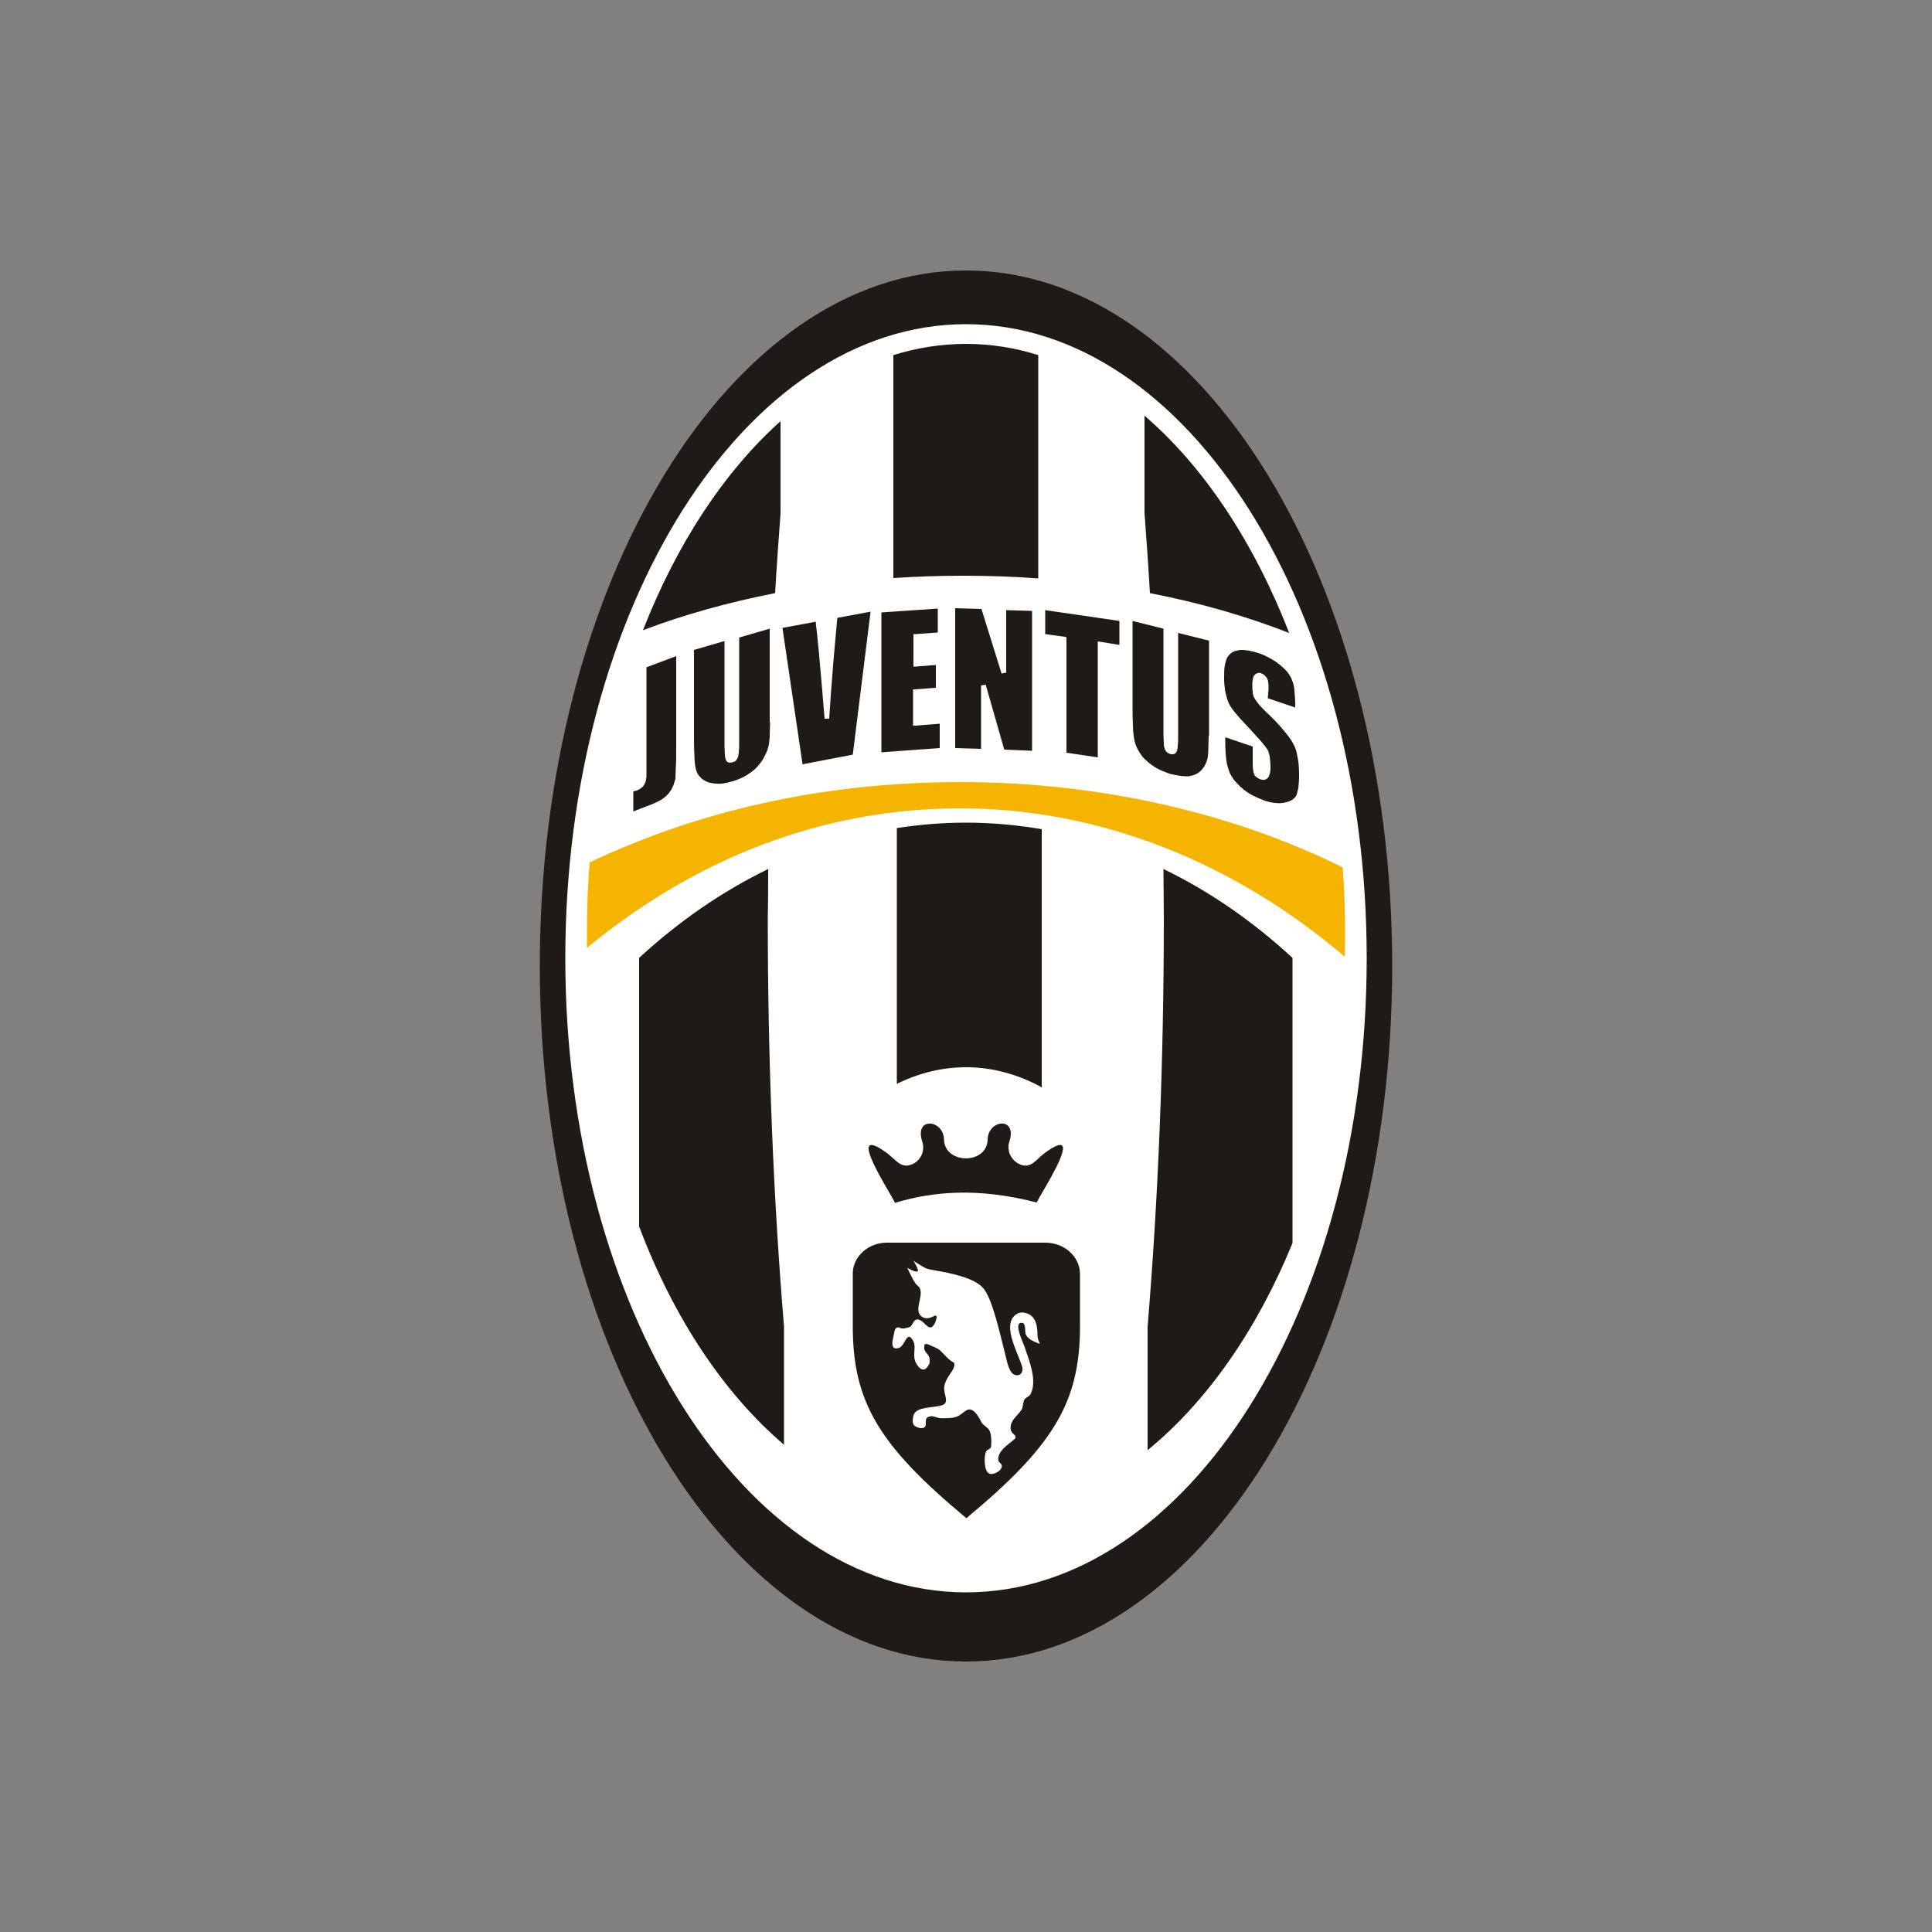 <?xml version="1.0" encoding="utf-8"?>
<!-- Generator: Adobe Illustrator 19.0.0, SVG Export Plug-In . SVG Version: 6.00 Build 0)  -->
<svg version="1.1" id="Layer_1" xmlns="http://www.w3.org/2000/svg" xmlns:xlink="http://www.w3.org/1999/xlink" x="0px" y="0px"
	 viewBox="0 0 500 500" style="enable-background:new 0 0 500 500;" xml:space="preserve">
<rect x="0" y="0" width="500" height="500" fill="#808080" stroke="none"/>
<style type="text/css">
	.st0{fill:#1F1A17;}
	.st1{fill:#FFFFFF;}
	.st2{fill:#F5B400;}
</style>
<g id="Ebene_x5F_1">
	<path id="XMLID_22_" class="st0" d="M250,70c60.9,0,110.3,80.6,110.3,180c0,99.4-49.4,180-110.3,180c-60.9,0-110.3-80.6-110.3-180
		C139.7,150.6,189.1,70,250,70z"/>
	<path id="XMLID_21_" class="st1" d="M250,83.9c57.3,0,103.7,73.5,103.7,164.1c0,90.6-46.4,164.1-103.7,164.1
		c-57.2,0-103.7-73.5-103.7-164.1C146.3,157.3,192.8,83.9,250,83.9L250,83.9z"/>
	<path class="st0" d="M250,89c6.4,0,12.7,1,18.7,2.9v57.8c-6.4-0.5-12.9-0.7-19.6-0.7c-6.1,0-12,0.2-17.9,0.6V91.9
		C237.3,90,243.6,89,250,89L250,89z M296.1,107.5c15.3,13.1,28.3,32.6,37.5,56.2v0.1c-11-4.3-23.1-7.8-36-10.3
		c-0.4-7-0.9-13.9-1.4-20.7V107.5L296.1,107.5z M166.4,163.1c8.8-22.5,21.1-41.1,35.6-54.1v23.9c-0.5,6.7-1,13.6-1.4,20.6
		C188.4,155.9,176.9,159.1,166.4,163.1L166.4,163.1z"/>
	<path class="st0" d="M198.8,224.9c-11.9,5.8-23.1,13.5-33.4,23v69.5c8.9,23.6,21.9,43.2,37.5,56.5v-30.6
		c-2.7-32.5-4.2-68.2-4.2-105.8C198.8,233.2,198.8,229,198.8,224.9L198.8,224.9z M269.6,214.6c-6.4-1.1-12.9-1.7-19.6-1.7
		c-6.1,0-12,0.5-17.9,1.4v66.2c5.7-2.8,11.7-4.3,17.9-4.3c6.8,0,13.4,1.8,19.6,5.2V214.6L269.6,214.6z M334.5,247.9
		c-10.2-9.4-21.4-17.2-33.4-23c0,4.1,0.1,8.3,0.1,12.5c0,37.6-1.5,73.4-4.2,105.9v32c15.3-12.5,28.3-31.1,37.5-53.6L334.5,247.9
		L334.5,247.9z"/>
	<path id="XMLID_14_" class="st2" d="M248.6,202.4c36.1,0,70.8,8.1,98.9,22.1c0.4,5.5,0.6,11.1,0.6,16.8c0,2.1,0,4.2-0.1,6.3
		c-28.3-24.2-63.1-38.4-99.4-38.4c-36.3,0-69,13.3-96.7,36.1c0-1.3,0-2.7,0-4c0-6.1,0.2-12.2,0.7-18.1
		C180.1,210.1,212.5,202.4,248.6,202.4L248.6,202.4z"/>
	<path id="XMLID_13_" class="st0" d="M270.5,321.6H250h-20.5c-4.8,0-8.8,3.6-8.8,8v13.7c0,19.7,7,31,29.4,49.6
		c22.4-18.6,29.4-29.9,29.4-49.6v-13.7C279.4,325.1,275.4,321.6,270.5,321.6L270.5,321.6z"/>
	<path id="XMLID_12_" class="st1" d="M236.4,326.3c0,0,1.5,2.4,1.1,2.7c-0.6,0.4-2.7-0.9-2.7-0.9s1.3,2.9,2.1,4
		c0.3,0.5,1,0.8,1.2,1.4c0.9,2.3-1.9,5.9,0.7,7.4c0.9,0.5,2,0.2,2.9-0.3c0,0,0.3-0.2,0.5-0.1c0.5,0.2-0.1,1.4-0.1,1.6
		c-1.1,2.5-2,1.2-3.2,0.1c-2.4-2.1-2.6,0.9-3.4,1.2c-2.8,1-2.5-0.2-3.4,0.2c-0.6,0.2-0.7,1.4-0.8,2c-0.3,1.1-1.1,4.1,1.4,3.2
		c1.5-0.5,1.9-4.2,3.3-2.3c1.7,2.2-0.6,4.5,1.7,7.2c0.6,0.7,1.4,1.1,2.1,0.3c0.3-0.3,0.5-0.7,0.7-1c0.1-0.4,0.2-1.1,0-1.7
		c-0.5-1.4-1.7-1.4-1.2-3.4c0.5-0.1,0.6-0.1,1.1,0.1c0.9,0.5,2.2,0.8,2.9,1.5c1.2,1.1,2.1,2.4,3.6,3.2c0.4,1-0.6,2.2-0.9,2.7
		c-0.6,0.9-1.4,2.1-1.6,3.3c-0.4,2.1,1.6,4.3-0.7,5c-2.7,0.8-7.1,0.2-7.4,3.1c-0.1,0.5-0.2,1.4,0.2,2c0.3,0.4,1.3,0.8,1.9,0.8
		c2.3,0,0.2-2.5,2.1-3c0.9-0.3,1.9,0.3,2.6,0.4c0.8,0.1,1.8,0,2.5,0c2.7-0.1,3.1-1.2,4.5-2c1.8-1.1,3.3,1.9,3.9,3.1
		c0.5,0.9,1.8,1.3,2.2,2.4c0.4,1.1,0.4,2.8,0.3,3.8c-0.1,0.8-0.9,0.7-1.3,1.3c-0.5,1-0.7,5.2,0.9,5.8c1.3,0.4,3.6-1.1,3.1-2.3
		c-0.1-0.4-0.8-0.7-0.8-1.1c-0.6-2.8,4.3-5.2,4.4-5.9c0.2-1.1-1.6-0.9-1.2-3.2c0.3-1.7,2-2.8,2.8-4.1c0.4-0.7,0.3-2.1,0.8-2.7
		c0.4-0.5,1.2-0.7,1.5-1.3c1.8-3.4-0.3-8.6-1.6-12.4c-0.4-1.1-2.5-5.5-1.1-6c0.3-0.1,0.6,0,0.8,0c0.8,0.8,0.3,2.1,0.7,3
		c0.6,1.3,2.2,1.8,3.3,2.3c-0.1,0.1,0.2,0,0.3,0c-0.3-0.7-0.6-1.3-0.6-2.1c0-2.4-0.4-4.3-1.9-5.3c-0.8-0.5-2.1-0.9-3.2-0.4
		c-4.5,2.4-0.1,9.8,1.1,13.7c0.5,1.7-0.7,2.8-2.1,2.1c-1.2-0.5-1.8-3.3-2.1-4.6c-1.4-5.4-3.4-15-5.9-17.8c-2.3-2.6-8.3-3.8-12.3-4.5
		c-0.6-0.1-1.7-0.3-2.3-0.5C239,328,236.4,326.3,236.4,326.3L236.4,326.3z"/>
	<path class="st0" d="M328.1,201.4L328.1,201.4L328.1,201.4L328.1,201.4z M328.1,180.7l7.1,2.4v-0.6c0-1.5-0.1-2.7-0.2-3.8
		c-0.1-1.1-0.3-1.9-0.6-2.6c-0.2-0.7-0.6-1.3-1.1-2c-0.5-0.7-1.2-1.3-2-2l0,0c-1.1-0.9-2.4-1.7-3.9-2.4c-0.3-0.1-0.6-0.3-0.9-0.4
		c-0.3-0.1-0.6-0.2-0.9-0.3l0,0l0,0c-1.5-0.5-2.8-0.7-3.9-0.8c-0.2,0-0.4,0-0.6,0c-0.2,0-0.4,0-0.6,0.1l0,0v0
		c-0.7,0.1-1.3,0.3-1.7,0.6c-0.5,0.3-0.8,0.7-1.1,1.1v0c-0.3,0.5-0.5,1.2-0.7,2.1c-0.2,1-0.2,2.1-0.2,3.5c0,1,0.1,1.9,0.2,2.7v0
		c0.1,0.8,0.3,1.6,0.5,2.3v0c0.3,1,0.7,1.9,1.2,2.6c0.1,0.1,0.2,0.3,0.3,0.4v0c0.1,0.1,0.2,0.3,0.3,0.4l-0.5,0.4l0.5-0.4l0,0l0,0
		c0.4,0.5,0.9,1.1,1.6,1.9c0.7,0.8,1.7,1.8,2.8,3l0,0c1.1,1.2,2,2.2,2.7,3l0,0c0.7,0.8,1.2,1.5,1.5,1.9l0,0c0.3,0.4,0.5,1,0.6,1.6
		c0,0.1,0.1,0.2,0.1,0.4h0c0.1,0.8,0.2,1.8,0.2,2.9h0v0c0,0.8-0.1,1.4-0.3,1.9c0,0.1-0.1,0.2-0.1,0.3h0c0,0.1-0.1,0.2-0.2,0.3l0,0
		l0,0l-0.5-0.4l0.5,0.4c-0.2,0.3-0.5,0.5-0.9,0.6c-0.3,0.1-0.7,0-1.1-0.1h0c-0.5-0.2-1-0.5-1.3-0.8v0c-0.1-0.1-0.1-0.2-0.2-0.2
		c-0.1-0.1-0.1-0.2-0.1-0.3l0,0l0,0c-0.3-0.6-0.4-1.6-0.4-3.1v-4.1l-7.1-2.4v1.6c0,1.4,0.1,2.6,0.2,3.7c0.1,1.1,0.3,2,0.6,2.9l0,0
		c0.2,0.8,0.6,1.6,1.1,2.3c0.5,0.8,1.2,1.5,2,2.3h0c1.2,1.1,2.5,2,4.1,2.7c0.3,0.1,0.6,0.3,0.9,0.4c0.3,0.1,0.6,0.2,1,0.4v0l0,0l0,0
		c1.1,0.4,2,0.6,3,0.7c0.9,0.1,1.7,0.1,2.5-0.1c1.1-0.2,1.9-0.6,2.4-1.1l0,0c0.1-0.1,0.2-0.2,0.3-0.3v0c0.1-0.1,0.2-0.2,0.2-0.3l0,0
		l0,0l0,0c0.2-0.3,0.3-0.7,0.4-1.2c0.1-0.3,0.1-0.5,0.2-0.8c0.1-0.9,0.2-2,0.2-3.3h0v0c0-1.8-0.1-3.4-0.4-4.8
		c-0.2-1.4-0.6-2.5-1.1-3.4c-0.5-1-1.4-2.2-2.6-3.6c-1.2-1.5-2.9-3.2-4.9-5.1c-0.7-0.7-1.3-1.3-1.7-1.9c-0.5-0.6-0.8-1.1-1-1.5
		c-0.1-0.4-0.3-0.7-0.3-1.2v0l0-0.2l0,0c-0.1-0.5-0.1-1.1-0.1-1.8v0c0-0.8,0.1-1.4,0.2-1.8l0,0c0-0.1,0.1-0.2,0.1-0.3
		c0-0.1,0.1-0.2,0.2-0.3l0,0l0,0h0h0l0,0l0,0c0.2-0.3,0.5-0.5,0.9-0.6c0.3-0.1,0.7-0.1,1,0.1c0.3,0.1,0.6,0.3,0.8,0.5
		c0.2,0.2,0.4,0.5,0.6,0.7l0,0c0.1,0.2,0.2,0.5,0.3,0.9l0,0l0,0.2v0c0.1,0.4,0.1,1,0.1,1.7h0v0L328.1,180.7L328.1,180.7z
		 M312.9,190.4v-24.6l-8-2v26.8c0,0.9,0,1.7-0.1,2.3c0,0.6-0.1,1.1-0.2,1.4l0,0c-0.2,0.6-0.6,0.9-1.2,0.9h0c-0.1,0-0.2,0-0.3,0
		c-0.1,0-0.2,0-0.3-0.1l0,0l0,0c-0.4-0.1-0.6-0.3-0.9-0.5h0c-0.2-0.2-0.4-0.5-0.5-0.9h0c-0.1-0.3-0.2-0.7-0.2-1.3
		c0-0.6-0.1-1.3-0.1-2.1v-27.6l-8-2v21.4h0c0,2.1,0,3.9,0.1,5.3c0,1.4,0.1,2.4,0.2,3.1v0c0.1,0.6,0.2,1.3,0.4,1.9
		c0.2,0.7,0.5,1.3,0.9,2l0,0c0.4,0.6,0.8,1.3,1.4,1.9c0.6,0.6,1.3,1.2,2,1.7v0c1.1,0.8,2.3,1.4,3.7,1.9c0.3,0.1,0.5,0.2,0.8,0.3
		c0.3,0.1,0.6,0.2,0.8,0.2l0,0c1.3,0.3,2.5,0.5,3.5,0.5c0.2,0,0.4,0,0.6,0c0.2,0,0.4,0,0.6-0.1v0l0,0c0.6-0.1,1.2-0.3,1.7-0.6
		c0.5-0.3,0.9-0.6,1.3-1.1l0,0c0.4-0.5,0.7-0.9,0.9-1.4c0.2-0.5,0.4-0.9,0.5-1.4c0.1-0.4,0.1-1,0.2-1.7l0-0.5c0-1,0.1-2.1,0.1-3.5h0
		V190.4L312.9,190.4z M289.7,166.9v-6.2l-19.2-2.8v6.2l5,0.7l0.5,0.1v0.5v29.4l8.1,1.2v-29.3v-0.7l0.7,0.1L289.7,166.9L289.7,166.9z
		 M267.1,194.3v-36.2l-6.7-0.2v16.2l-1.2,0.2l-5.2-16.7l-6.8-0.2v36.2l6.7,0.2v-16.4l1.2-0.2l4.8,16.8L267.1,194.3L267.1,194.3z
		 M242.6,157.5l-14.5,1v36.2l15.1-1.1v-6.3l-6.3,0.5l-0.6,0v-0.7V179v-0.6l0.6,0l5.3-0.4v-5.9l-5.2,0.4l-0.6,0v-0.7v-7.1v-0.6l0.6,0
		l5.7-0.4V157.5L242.6,157.5z M220.7,195.3l4.6-37l-8.6,1.6l-0.6,6.6v0c-0.4,4-0.7,8.5-1.1,13.5l-0.2,2.9l-0.2,3l0,0.1l-1.2,0
		c-0.4-5-0.9-10.9-1.5-17.5c-0.1-1.2-0.3-2.6-0.4-4c-0.1-1.1-0.3-2.3-0.4-3.6l-8.6,1.6l5.2,35.3L220.7,195.3L220.7,195.3z
		 M194.3,200.2L194.3,200.2L194.3,200.2L194.3,200.2L194.3,200.2z M199.2,186.9v-24.2l-7.9,2.3v27.1c0,0.9,0,1.7-0.1,2.3
		c0,0.7-0.1,1.1-0.2,1.5l0,0c-0.2,0.5-0.5,1-0.9,1.2l0,0c-0.1,0.1-0.2,0.1-0.3,0.1c-0.1,0-0.2,0.1-0.3,0.1l0,0l0,0
		c-0.4,0.1-0.7,0.1-1,0c-0.3-0.1-0.6-0.4-0.7-0.8l0,0c-0.1-0.3-0.2-0.7-0.2-1.3c0-0.5-0.1-1.2-0.1-2v-27.3l-7.9,2.3v21.7h0
		c0,2.1,0,3.9,0.1,5.2c0,1.3,0.1,2.3,0.2,3v0c0.1,0.6,0.2,1.1,0.4,1.6c0.2,0.5,0.5,1,0.9,1.4h0c0.3,0.4,0.8,0.7,1.3,1
		c0.5,0.3,1.2,0.5,1.9,0.6c1.1,0.2,2.3,0.2,3.6-0.1c0.2,0,0.5-0.1,0.8-0.2c0.3-0.1,0.5-0.1,0.8-0.2h0l0,0v0c1.3-0.4,2.5-0.9,3.5-1.5
		h0c0.2-0.1,0.4-0.2,0.6-0.4c0.2-0.1,0.4-0.3,0.6-0.4l0,0l0,0l0.4,0.5l-0.4-0.5c0.7-0.5,1.3-1,1.8-1.6c0.5-0.6,1-1.2,1.4-1.9
		c0.4-0.7,0.7-1.4,1-2c0.2-0.6,0.4-1.2,0.5-1.8h0c0.1-0.5,0.1-1.1,0.2-1.8l0-0.5c0-1,0.1-2.2,0.1-3.5h0V186.9L199.2,186.9z M175,194
		v-24.2l-7.7,2.9v25.9h0c0,0.7,0,1.3,0,1.8c0,0.5,0,0.9-0.1,1.2c0,0.3-0.1,0.6-0.2,0.9c-0.1,0.3-0.3,0.6-0.5,0.9v0
		c-0.2,0.3-0.5,0.5-0.8,0.7c-0.3,0.2-0.6,0.4-1,0.5c-0.2,0.1-0.4,0.1-0.8,0.2v5.2l3.6-1.4c1.4-0.5,2.5-1,3.4-1.5l0,0
		c0.2-0.1,0.3-0.2,0.5-0.3c0.1-0.1,0.3-0.2,0.4-0.3l0,0l0,0l0,0c0.6-0.5,1.2-1,1.6-1.7h0c0.1-0.1,0.2-0.2,0.3-0.4v0
		c0.1-0.1,0.2-0.3,0.2-0.4l0,0c0.4-0.7,0.6-1.4,0.8-2.1l0,0c0-0.2,0.1-0.3,0.1-0.4c0-0.1,0-0.3,0-0.4v0h0l0-0.1v0
		c0-0.6,0.1-1.4,0.1-2.6C175,197.5,175,196,175,194L175,194z"/>
	<path id="XMLID_2_" class="st0" d="M268.3,311.2c0.1-0.3,1.2-2.2,2.5-4.4c3.3-5.8,7.9-14.4-0.3-8.5c-2.2,1.6-3.5,4-6.1,3.2l0,0
		c-2.5-0.8-4-3.5-3.2-6c2.2-6.6-5.5-5.8-5.6-0.6c-0.1,6.5-11.1,6.5-11.3,0c-0.1-5.2-7.8-6-5.6,0.6c0.8,2.5-0.6,5.3-3.2,6l0,0
		c-2.5,0.8-3.9-1.6-6.1-3.2c-11.4-8.2,1.9,11.7,2.2,13C241.6,308.3,253.1,307.3,268.3,311.2L268.3,311.2z"/>
</g>
</svg>
